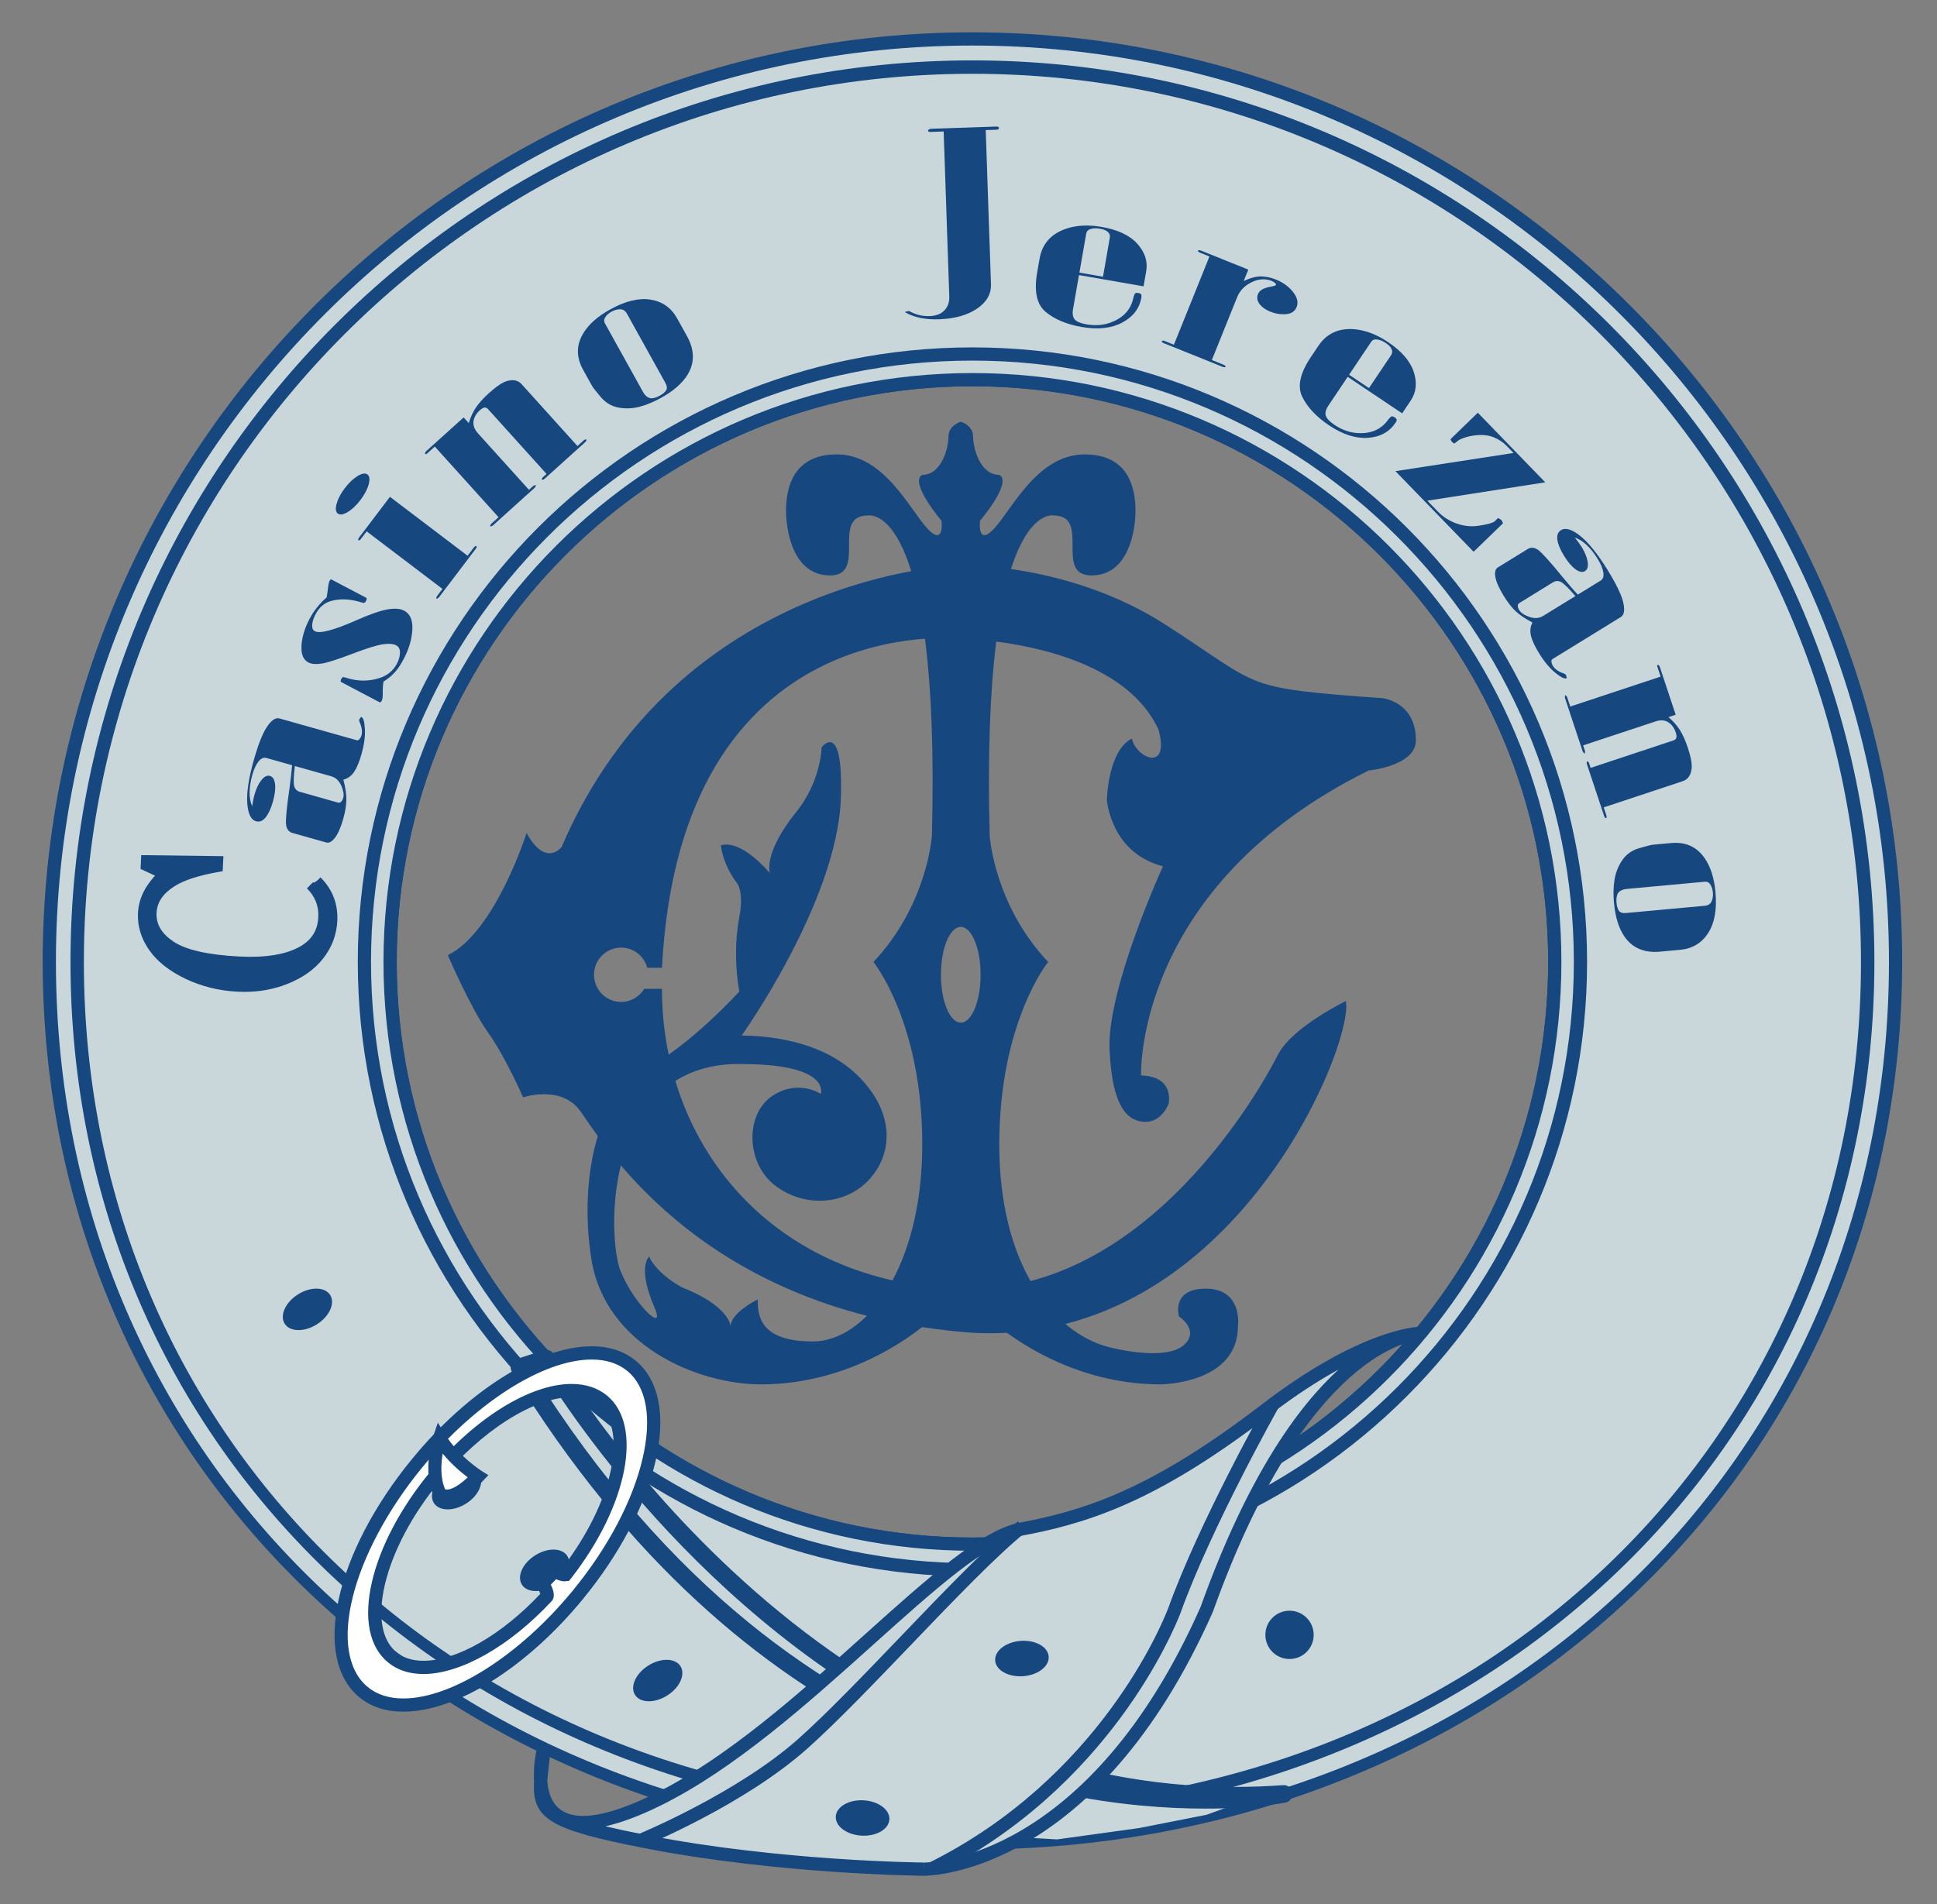 <?xml version="1.0" encoding="UTF-8"?>
<!-- Generator: Adobe Illustrator 16.0.0, SVG Export Plug-In . SVG Version: 6.00 Build 0)  -->
<svg xmlns="http://www.w3.org/2000/svg" xmlns:xlink="http://www.w3.org/1999/xlink" version="1.1" id="Capa_1" x="0px" y="0px" width="109.835px" height="108.002px" viewBox="0 0 109.835 108.002" xml:space="preserve">
<rect x="0" y="0" width="109.835" height="108.002" fill="#808080" stroke="none"/>
<path fill="#16477F" d="M55.141,87.955c-18.415,0-33.396-14.982-33.396-33.398c0-18.416,14.981-33.398,33.396-33.398  s33.396,14.982,33.396,33.398C88.537,72.972,73.556,87.955,55.141,87.955z M55.141,21.908c-18.001,0-32.646,14.646-32.646,32.648  S37.14,87.205,55.141,87.205c18.001,0,32.646-14.646,32.646-32.648S73.143,21.908,55.141,21.908z"></path>
<g>
	<path fill="#C9D7DA" d="M55.141,2.209c-28.91,0-52.345,23.436-52.345,52.347c0,28.91,23.436,49.965,52.345,49.965   s52.345-21.055,52.345-49.965C107.486,25.645,84.051,2.209,55.141,2.209z M55.141,87.58c-18.237,0-33.021-14.784-33.021-33.023   c0-18.239,14.784-33.023,33.021-33.023c18.238,0,33.021,14.784,33.021,33.023C88.162,72.795,73.379,87.58,55.141,87.58z"></path>
	<path fill="#16477F" d="M55.141,104.896c-14.234,0-27.47-5.058-37.27-14.242c-9.963-9.338-15.45-22.157-15.45-36.098   c0-29.071,23.65-52.722,52.72-52.722s52.72,23.651,52.72,52.722c0,13.94-5.487,26.76-15.45,36.098   C82.611,99.838,69.375,104.896,55.141,104.896z M55.141,2.584c-28.656,0-51.97,23.314-51.97,51.972   c0,28.271,22.342,49.59,51.97,49.59c29.627,0,51.97-21.319,51.97-49.59C107.111,25.898,83.798,2.584,55.141,2.584z M55.141,87.955   c-18.415,0-33.396-14.982-33.396-33.398c0-18.416,14.981-33.398,33.396-33.398s33.396,14.982,33.396,33.398   C88.537,72.972,73.556,87.955,55.141,87.955z M55.141,21.908c-18.001,0-32.646,14.646-32.646,32.648S37.14,87.205,55.141,87.205   c18.001,0,32.646-14.646,32.646-32.648S73.143,21.908,55.141,21.908z"></path>
</g>
<path fill="#16477F" d="M55.141,89.411c-19.218,0-34.853-15.636-34.853-34.854s15.635-34.854,34.853-34.854  c19.217,0,34.852,15.635,34.852,34.854S74.358,89.411,55.141,89.411z M55.141,20.452c-18.804,0-34.103,15.299-34.103,34.104  c0,18.806,15.298,34.104,34.103,34.104s34.102-15.299,34.102-34.104C89.243,35.751,73.945,20.452,55.141,20.452z"></path>
<path fill="#16477F" d="M55.141,103.306c-13.815,0-26.655-4.889-36.155-13.766C9.32,80.508,3.997,68.088,3.997,54.57  c0-28.201,22.943-51.145,51.145-51.145c28.201,0,51.143,22.943,51.143,51.145c0,13.52-5.323,25.938-14.988,34.971  C81.797,98.417,68.956,103.306,55.141,103.306z M55.141,4.185c-27.782,0-50.385,22.603-50.385,50.385  c0,27.352,21.661,47.977,50.385,47.977c28.723,0,50.383-20.625,50.383-47.977C105.524,26.788,82.923,4.185,55.141,4.185z"></path>
<g>
	<g>
		<path fill="#16477F" d="M17.996,49.941c0.631,0.625,0.924,1.388,0.88,2.29c-0.038,0.73-0.287,1.389-0.75,1.979    c-0.462,0.588-1.11,1.047-1.939,1.371c-0.83,0.327-1.729,0.464-2.697,0.417c-1.028-0.051-1.984-0.288-2.868-0.711    c-0.883-0.423-1.537-0.941-1.962-1.553c-0.424-0.611-0.619-1.256-0.585-1.937c0.019-0.378,0.113-0.742,0.285-1.09    c0.171-0.348,0.453-0.722,0.846-1.122l-0.978-0.459l0.019-0.373l4.16,0.053l-0.02,0.396c-1.181,0.203-2.057,0.487-2.631,0.855    c-0.717,0.455-1.093,1.022-1.127,1.702c-0.036,0.735,0.32,1.354,1.07,1.853c0.749,0.5,2.045,0.798,3.887,0.89    c1.55,0.078,2.744-0.128,3.584-0.618c0.711-0.416,1.087-1.031,1.128-1.844c0.035-0.712-0.203-1.322-0.717-1.83"></path>
		<path fill="#16477F" d="M13.854,56.256c-0.125,0-0.251-0.003-0.378-0.009c-1.056-0.053-2.053-0.3-2.963-0.735    c-0.918-0.44-1.611-0.991-2.06-1.636c-0.454-0.655-0.666-1.359-0.629-2.092c0.02-0.412,0.125-0.812,0.311-1.188    c0.144-0.293,0.363-0.605,0.653-0.931L7.97,49.282l0.039-0.781l4.66,0.059l-0.042,0.855l-0.197,0.034    c-1.142,0.196-1.996,0.471-2.539,0.819c-0.651,0.414-0.982,0.905-1.013,1.504c-0.031,0.647,0.282,1.181,0.959,1.632    c0.708,0.474,1.974,0.759,3.761,0.848c1.5,0.075,2.653-0.122,3.446-0.584c0.639-0.374,0.968-0.911,1.004-1.641    c0.032-0.644-0.179-1.18-0.643-1.64l0.352-0.355c0.025,0.025,0.05,0.05,0.074,0.075l0.342-0.345    c0.681,0.674,1.001,1.508,0.954,2.479c-0.04,0.78-0.31,1.494-0.803,2.122c-0.49,0.624-1.179,1.111-2.045,1.449    C15.529,56.108,14.716,56.256,13.854,56.256z M8.563,49.008l1.067,0.501l-0.247,0.252c-0.373,0.38-0.642,0.736-0.8,1.057    c-0.156,0.315-0.243,0.648-0.26,0.992c-0.031,0.629,0.146,1.211,0.541,1.782c0.397,0.573,1.025,1.067,1.864,1.47    c0.851,0.407,1.783,0.638,2.772,0.687c0.934,0.046,1.803-0.088,2.593-0.399c0.784-0.306,1.4-0.741,1.835-1.293    c0.434-0.553,0.662-1.154,0.697-1.837c0.035-0.708-0.15-1.31-0.563-1.829c0.352,0.483,0.514,1.041,0.483,1.664    c-0.044,0.899-0.466,1.588-1.251,2.047c-0.879,0.513-2.132,0.734-3.723,0.651c-1.905-0.095-3.218-0.399-4.014-0.931    c-0.823-0.549-1.221-1.247-1.18-2.073c0.038-0.763,0.457-1.402,1.243-1.901c0.522-0.334,1.254-0.597,2.229-0.797L8.563,49.008z"></path>
	</g>
	<path fill="#16477F" d="M14.3,45.724c0.017-0.123,0.037-0.241,0.059-0.354c0.023-0.112,0.047-0.214,0.074-0.307   c0.095-0.338,0.225-0.61,0.388-0.815c0.165-0.205,0.326-0.285,0.485-0.24c0.162,0.046,0.259,0.201,0.291,0.465   c0.031,0.265-0.009,0.596-0.122,0.993c-0.112,0.398-0.25,0.696-0.415,0.897c-0.165,0.2-0.344,0.272-0.542,0.217   c-0.29-0.083-0.456-0.426-0.498-1.031c-0.041-0.605,0.082-1.416,0.369-2.431c0.257-0.914,0.512-1.552,0.762-1.915   c0.251-0.363,0.482-0.515,0.696-0.455l4.385,1.238c0.05,0.014,0.102-0.008,0.153-0.066c0.051-0.059,0.088-0.126,0.109-0.203   c0.059-0.211,0.031-0.452-0.087-0.722c-0.038-0.075-0.047-0.142-0.031-0.201l0.1-0.136c0.118,0.033,0.189,0.258,0.214,0.677   c0.025,0.418-0.039,0.893-0.189,1.426c-0.128,0.457-0.271,0.798-0.425,1.023c-0.155,0.226-0.357,0.372-0.606,0.438   c0.12,0.454,0.177,0.838,0.17,1.151c-0.006,0.313-0.065,0.669-0.177,1.066c-0.136,0.483-0.291,0.839-0.463,1.067   c-0.173,0.231-0.34,0.322-0.502,0.277l-1.914-0.54c-0.207-0.058-0.327-0.214-0.362-0.466c-0.035-0.251,0.03-0.948,0.196-2.088   c0.07-0.51,0.119-0.939,0.144-1.288L15.1,42.99c-0.153-0.043-0.299,0.023-0.44,0.198c-0.141,0.175-0.256,0.423-0.347,0.745   C14.103,44.676,14.098,45.274,14.3,45.724z M16.719,43.447c-0.069,0.565-0.083,0.938-0.042,1.118   c0.04,0.181,0.153,0.297,0.339,0.349l2.147,0.606c0.071,0.02,0.132,0.003,0.184-0.051c0.052-0.054,0.091-0.127,0.117-0.22   c0.039-0.136,0.023-0.304-0.043-0.505c-0.121-0.39-0.33-0.628-0.632-0.713L16.719,43.447z"></path>
	<path fill="#16477F" d="M21.744,38.663c-0.031,0.173-0.044,0.394-0.04,0.665c0.002,0.199-0.018,0.338-0.058,0.416   c-0.017,0.031-0.036,0.056-0.058,0.075c-0.021,0.018-0.042,0.022-0.061,0.012l-2.184-1.148c-0.022-0.012-0.031-0.034-0.027-0.066   c0.003-0.033,0.015-0.069,0.036-0.108c0.025-0.046,0.049-0.078,0.074-0.095c0.024-0.017,0.084-0.01,0.179,0.02   c0.656,0.215,1.293,0.223,1.914,0.023c0.448-0.142,0.778-0.416,0.991-0.82c0.106-0.202,0.163-0.406,0.169-0.611   c0.006-0.205-0.065-0.347-0.214-0.425c-0.171-0.09-0.429-0.108-0.772-0.056c-0.344,0.053-0.929,0.237-1.755,0.552   c-0.827,0.315-1.399,0.496-1.718,0.542c-0.319,0.046-0.563,0.023-0.739-0.068c-0.285-0.15-0.414-0.469-0.385-0.955   c0.029-0.486,0.181-0.99,0.455-1.511c0.246-0.467,0.568-0.873,0.968-1.219c0.029-0.133,0.06-0.341,0.09-0.623   c0.023-0.157,0.046-0.259,0.07-0.306c0.017-0.031,0.034-0.057,0.052-0.077c0.025-0.017,0.045-0.021,0.061-0.013l1.97,1.036   c0.022,0.011,0.031,0.036,0.027,0.074c-0.004,0.037-0.017,0.076-0.037,0.114c-0.025,0.047-0.051,0.078-0.079,0.093   c-0.027,0.015-0.084,0.01-0.17-0.015c-0.627-0.201-1.207-0.228-1.741-0.081c-0.375,0.111-0.664,0.36-0.868,0.75   c-0.115,0.218-0.179,0.418-0.191,0.6c-0.012,0.182,0.037,0.303,0.149,0.362c0.283,0.149,1.039-0.045,2.265-0.581   c0.819-0.364,1.435-0.582,1.846-0.654c0.411-0.072,0.728-0.049,0.952,0.069c0.34,0.178,0.495,0.538,0.467,1.08   c-0.029,0.541-0.193,1.099-0.497,1.675c-0.156,0.296-0.319,0.541-0.489,0.733C22.225,38.313,22.007,38.494,21.744,38.663z"></path>
	<path fill="#16477F" d="M19.153,29.127c-0.12-0.091-0.142-0.279-0.063-0.562c0.079-0.283,0.229-0.571,0.453-0.865   c0.238-0.315,0.483-0.548,0.733-0.701c0.25-0.152,0.437-0.181,0.56-0.088c0.123,0.093,0.146,0.282,0.068,0.565   c-0.078,0.283-0.234,0.578-0.468,0.886c-0.228,0.301-0.468,0.528-0.72,0.678C19.464,29.192,19.277,29.221,19.153,29.127z    M20.791,30.138l-0.312,0.41c-0.031,0.042-0.062,0.071-0.09,0.089c-0.028,0.017-0.05,0.02-0.066,0.007   c-0.017-0.012-0.02-0.034-0.01-0.065c0.009-0.032,0.029-0.069,0.062-0.111l1.737-2.289l4.401,3.341l0.343-0.451   c0.032-0.042,0.062-0.072,0.09-0.089c0.028-0.017,0.051-0.019,0.07-0.004c0.014,0.01,0.016,0.031,0.007,0.063   c-0.009,0.031-0.03,0.068-0.062,0.11l-2.079,2.741c-0.073,0.056-0.116,0.078-0.133,0.065c-0.019-0.014-0.009-0.063,0.028-0.145   l0.311-0.41L20.791,30.138z"></path>
	<path fill="#16477F" d="M24.654,25.328l-0.42,0.379l-0.065,0.045c-0.029,0.008-0.051,0.002-0.067-0.015   c-0.013-0.015,0-0.058,0.044-0.128l2.144-1.934l0.29,0.321c0.103-0.345,0.242-0.644,0.416-0.897   c0.174-0.253,0.417-0.521,0.73-0.804c0.418-0.376,0.753-0.603,1.004-0.678c0.363-0.109,0.645-0.052,0.848,0.173l3.165,3.508   L33.072,25c0.041-0.036,0.076-0.061,0.107-0.073s0.054-0.011,0.067,0.004c0.014,0.015,0.013,0.038-0.001,0.067   c-0.016,0.029-0.042,0.063-0.082,0.098l-2.27,2.048c-0.033,0.029-0.065,0.05-0.096,0.062s-0.053,0.01-0.067-0.005   c-0.013-0.015-0.012-0.037,0.002-0.065c0.014-0.029,0.037-0.058,0.068-0.086l0.19-0.171l-3.31-3.668   c-0.073-0.081-0.148-0.112-0.224-0.092c-0.076,0.019-0.16,0.069-0.25,0.15c-0.168,0.152-0.279,0.321-0.333,0.508   c-0.08,0.276-0.004,0.541,0.227,0.797l2.893,3.207l0.245-0.221c0.082-0.041,0.128-0.055,0.142-0.04   c0.014,0.015-0.004,0.061-0.053,0.137l-2.389,2.155c-0.082,0.042-0.129,0.055-0.142,0.04c-0.014-0.015,0.003-0.061,0.053-0.137   l0.421-0.38L24.654,25.328z"></path>
	<path fill="#16477F" d="M33.565,21.876l-0.502-0.904c-0.4-0.722-0.391-1.42,0.027-2.096c0.308-0.496,0.808-0.937,1.499-1.32   c0.868-0.482,1.636-0.669,2.304-0.562c0.668,0.108,1.169,0.463,1.504,1.066l0.556,1c0.434,0.783,0.447,1.512,0.037,2.187   c-0.293,0.485-0.797,0.925-1.512,1.322c-0.416,0.23-0.818,0.397-1.208,0.5c-0.39,0.104-0.786,0.121-1.187,0.05   c-0.401-0.071-0.742-0.272-1.021-0.604C33.784,22.184,33.618,21.971,33.565,21.876z M35.553,17.798   c-0.095-0.172-0.225-0.258-0.389-0.257c-0.165,0-0.33,0.047-0.496,0.14c-0.146,0.08-0.259,0.181-0.341,0.301   s-0.091,0.239-0.027,0.355l2.15,3.873c0.135,0.243,0.294,0.369,0.479,0.379c0.141,0.002,0.303-0.047,0.485-0.149   c0.174-0.097,0.295-0.199,0.36-0.305c0.065-0.106,0.048-0.25-0.05-0.428L35.553,17.798z"></path>
	<path fill="#16477F" d="M51.539,17.637c0.373,0.208,0.76,0.305,1.157,0.292c0.328-0.011,0.586-0.093,0.772-0.247   c0.253-0.213,0.372-0.5,0.36-0.86l-0.319-9.364l-0.757,0.026c-0.037,0.001-0.068-0.006-0.092-0.022   c-0.023-0.016-0.036-0.035-0.037-0.059c0-0.029,0.041-0.061,0.124-0.097l3.76-0.128c0.038-0.001,0.07,0.006,0.098,0.021   c0.027,0.016,0.042,0.036,0.043,0.06c0,0.028-0.013,0.051-0.038,0.069c-0.026,0.018-0.059,0.026-0.097,0.028l-0.619,0.021   l0.298,8.737c0.019,0.56-0.246,1.025-0.796,1.395c-0.55,0.371-1.269,0.57-2.155,0.601c-0.786,0.027-1.434-0.111-1.942-0.415    M51.154,16.798"></path>
	<path fill="#16477F" d="M61.182,15.601l-0.337,1.932c-0.054,0.302-0.001,0.516,0.155,0.643c0.117,0.096,0.322,0.169,0.617,0.221   c0.485,0.084,0.937,0.051,1.356-0.101c0.694-0.257,1.119-0.698,1.274-1.325c0.046-0.206,0.088-0.319,0.134-0.341   c0.043-0.021,0.1-0.025,0.169-0.013c0.061,0.01,0.107,0.029,0.139,0.056c0.036,0.036,0.048,0.105,0.029,0.209   c-0.107,0.616-0.469,1.087-1.083,1.414c-0.616,0.326-1.382,0.409-2.299,0.25c-0.857-0.15-1.539-0.436-2.045-0.858   c-0.507-0.422-0.666-1.173-0.477-2.254l0.134-0.764c0.144-0.828,0.635-1.39,1.472-1.687c0.599-0.209,1.282-0.247,2.054-0.112   c0.918,0.16,1.591,0.479,2.02,0.958c0.431,0.479,0.597,0.998,0.499,1.559l-0.149,0.853L61.182,15.601z M62.544,15.694l0.386-2.212   c0.025-0.142-0.024-0.262-0.149-0.358c-0.085-0.069-0.222-0.12-0.41-0.152c-0.188-0.033-0.359-0.029-0.514,0.012   c-0.152,0.041-0.24,0.129-0.264,0.265l-0.387,2.212L62.544,15.694z"></path>
	<path fill="#16477F" d="M68.58,14.548l-0.514-0.207c-0.05-0.02-0.085-0.041-0.11-0.063c-0.022-0.022-0.031-0.043-0.024-0.062   c0.008-0.019,0.028-0.028,0.061-0.027c0.034,0,0.074,0.01,0.124,0.03l2.667,1.073l-0.261,0.646c0.396-0.182,0.73-0.269,1.006-0.259   c0.276,0.008,0.55,0.067,0.818,0.175c0.367,0.148,0.668,0.354,0.901,0.619c0.3,0.34,0.392,0.654,0.277,0.94   c-0.1,0.245-0.298,0.38-0.598,0.405s-0.6-0.022-0.901-0.144c-0.244-0.098-0.431-0.223-0.56-0.374   c-0.176-0.203-0.219-0.41-0.134-0.622c0.084-0.209,0.32-0.347,0.706-0.415c0.195-0.036,0.299-0.071,0.313-0.107   c0.013-0.029-0.006-0.066-0.054-0.11c-0.05-0.044-0.115-0.083-0.196-0.116c-0.155-0.062-0.313-0.091-0.477-0.089   c-0.276,0.003-0.558,0.095-0.85,0.276c-0.29,0.181-0.501,0.434-0.633,0.761l-1.424,3.541l0.623,0.25   c0.058,0.023,0.1,0.048,0.128,0.073c0.026,0.025,0.037,0.046,0.03,0.062l-0.052,0.028c-0.055-0.007-0.106-0.021-0.155-0.04   l-3.29-1.324c-0.042-0.016-0.073-0.036-0.098-0.058c-0.025-0.022-0.032-0.043-0.025-0.062c0.008-0.02,0.028-0.028,0.062-0.028   c0.032,0,0.069,0.009,0.111,0.025l0.514,0.207L68.58,14.548z"></path>
	<path fill="#16477F" d="M76.419,21.373l-1.093,1.629c-0.171,0.253-0.21,0.471-0.119,0.65c0.067,0.135,0.226,0.285,0.474,0.452   c0.409,0.274,0.836,0.427,1.281,0.458c0.739,0.049,1.308-0.182,1.703-0.692c0.124-0.17,0.211-0.256,0.259-0.257   c0.05-0.001,0.103,0.018,0.162,0.057c0.051,0.034,0.085,0.07,0.102,0.107c0.021,0.048,0.002,0.116-0.058,0.203   c-0.349,0.52-0.87,0.804-1.563,0.852c-0.694,0.048-1.429-0.187-2.201-0.706c-0.724-0.485-1.229-1.024-1.521-1.615   c-0.291-0.591-0.131-1.343,0.481-2.253l0.432-0.643c0.468-0.698,1.144-1.012,2.03-0.943c0.633,0.052,1.272,0.295,1.923,0.732   c0.772,0.519,1.258,1.084,1.456,1.696c0.199,0.612,0.14,1.154-0.178,1.627l-0.482,0.718L76.419,21.373z M77.626,22.011l1.252-1.865   c0.08-0.12,0.083-0.249,0.009-0.388c-0.049-0.097-0.155-0.199-0.313-0.306c-0.16-0.107-0.316-0.173-0.473-0.197   s-0.272,0.02-0.351,0.134l-1.252,1.865L77.626,22.011z"></path>
	<path fill="#16477F" d="M83.797,23.408l3.825,3.948l-6.686,1.041l0.624,0.645c0.239,0.246,0.529,0.442,0.872,0.588   c0.475,0.201,0.958,0.263,1.45,0.184c0.493-0.079,0.783-0.162,0.873-0.248l0.185-0.18c0.078,0.024,0.14,0.061,0.189,0.111   c0.043,0.044,0.074,0.105,0.096,0.183l-1.666,1.615l-4.433-4.572l6.697-1.032l-0.386-0.398c-0.201-0.208-0.451-0.374-0.749-0.496   s-0.674-0.154-1.126-0.094c-0.295,0.04-0.57,0.122-0.824,0.245l-0.267,0.204c-0.035-0.003-0.081-0.031-0.131-0.083   c-0.031-0.033-0.057-0.067-0.072-0.103c-0.018-0.034-0.018-0.061,0.002-0.077L83.797,23.408z"></path>
	<path fill="#16477F" d="M89.291,30.488c0.081,0.095,0.153,0.189,0.221,0.282c0.068,0.092,0.127,0.18,0.179,0.262   c0.184,0.299,0.296,0.579,0.336,0.838c0.039,0.26-0.011,0.433-0.152,0.519c-0.143,0.089-0.322,0.055-0.539-0.101   c-0.217-0.157-0.432-0.411-0.648-0.762c-0.218-0.352-0.343-0.656-0.379-0.912c-0.037-0.257,0.032-0.438,0.207-0.545   c0.257-0.159,0.622-0.048,1.095,0.332c0.473,0.38,0.986,1.019,1.54,1.917c0.498,0.808,0.796,1.428,0.894,1.857   c0.098,0.43,0.051,0.703-0.137,0.82l-3.879,2.389c-0.046,0.027-0.064,0.08-0.057,0.158c0.01,0.077,0.034,0.149,0.077,0.217   c0.114,0.187,0.311,0.329,0.589,0.426c0.08,0.023,0.136,0.061,0.169,0.113l0.034,0.165c-0.105,0.065-0.319-0.036-0.644-0.3   c-0.325-0.265-0.631-0.633-0.921-1.104c-0.25-0.404-0.405-0.74-0.466-1.007c-0.063-0.267-0.033-0.515,0.087-0.743   c-0.416-0.219-0.736-0.437-0.964-0.653c-0.227-0.217-0.445-0.501-0.663-0.853c-0.263-0.427-0.421-0.781-0.474-1.063   c-0.051-0.283-0.006-0.468,0.138-0.557l1.692-1.042c0.184-0.112,0.379-0.097,0.589,0.048c0.207,0.145,0.676,0.664,1.405,1.558   c0.327,0.396,0.608,0.723,0.85,0.978l1.293-0.796c0.136-0.083,0.186-0.236,0.152-0.458c-0.034-0.222-0.138-0.475-0.313-0.759   C90.195,31.05,89.76,30.643,89.291,30.488z M89.33,33.809c-0.37-0.433-0.635-0.696-0.795-0.788   c-0.16-0.093-0.322-0.088-0.486,0.013l-1.899,1.17c-0.063,0.039-0.092,0.095-0.088,0.169c0.005,0.074,0.033,0.153,0.082,0.235   c0.075,0.12,0.208,0.223,0.401,0.31c0.37,0.176,0.687,0.182,0.953,0.018L89.33,33.809z"></path>
	<path fill="#16477F" d="M94.163,38.375l-0.178-0.538l-0.017-0.078c0.005-0.029,0.017-0.047,0.041-0.055   c0.018-0.006,0.053,0.024,0.099,0.092l0.909,2.741l-0.411,0.136c0.274,0.233,0.491,0.48,0.655,0.741   c0.162,0.261,0.31,0.592,0.443,0.992c0.177,0.534,0.248,0.932,0.217,1.192c-0.046,0.376-0.213,0.612-0.5,0.707l-4.483,1.487   l0.139,0.422c0.019,0.051,0.025,0.093,0.024,0.127c-0.002,0.033-0.013,0.054-0.031,0.06s-0.039-0.003-0.061-0.029   s-0.041-0.063-0.056-0.114l-0.964-2.902c-0.014-0.042-0.021-0.079-0.019-0.112s0.013-0.053,0.031-0.059   c0.021-0.006,0.04,0.003,0.061,0.027s0.037,0.057,0.052,0.098l0.08,0.242l4.69-1.555c0.103-0.034,0.161-0.09,0.174-0.167   c0.015-0.078,0.002-0.175-0.037-0.29c-0.071-0.215-0.182-0.385-0.331-0.51c-0.22-0.184-0.493-0.221-0.82-0.112l-4.1,1.358   l0.104,0.313c0.004,0.09-0.002,0.139-0.021,0.146c-0.019,0.007-0.055-0.028-0.104-0.104l-1.014-3.053   c-0.005-0.091,0.004-0.139,0.022-0.146c0.019-0.006,0.054,0.028,0.104,0.104l0.178,0.538L94.163,38.375z"></path>
	<path fill="#16477F" d="M93.731,47.909l1.03-0.094c0.822-0.076,1.458,0.213,1.907,0.87c0.331,0.481,0.531,1.116,0.604,1.904   c0.092,0.989-0.048,1.767-0.416,2.335c-0.367,0.567-0.895,0.883-1.58,0.946l-1.14,0.105c-0.893,0.083-1.565-0.199-2.017-0.846   c-0.324-0.465-0.524-1.104-0.6-1.918c-0.044-0.473-0.035-0.909,0.029-1.307c0.062-0.399,0.206-0.768,0.433-1.106   c0.227-0.339,0.548-0.569,0.963-0.691C93.361,47.985,93.623,47.919,93.731,47.909z M96.661,51.374   c0.197-0.018,0.328-0.103,0.393-0.252c0.065-0.151,0.09-0.321,0.073-0.512c-0.016-0.165-0.063-0.309-0.138-0.434   c-0.078-0.124-0.182-0.179-0.315-0.167l-4.41,0.406c-0.276,0.025-0.458,0.121-0.541,0.286c-0.059,0.128-0.079,0.295-0.061,0.504   c0.019,0.199,0.064,0.35,0.136,0.453c0.07,0.102,0.208,0.145,0.411,0.125L96.661,51.374z"></path>
</g>
<polygon fill="#C9D7DA" points="61.924,101.248 59.449,103.25 57.952,104.215 59.938,104.326 64.604,103.68 68.425,102.926   71.059,101.967 "></polygon>
<path fill="#16477F" d="M68.311,73.089c-1.92,0.032-1.46,1.575-1.46,1.575s1.194,0.773,0.302,1.602  c-1.087,1.005-4.302,0.132-4.302,0.132c-3.045-0.794-6.188-4.532-6.188-11.481s2.77-10.358,2.77-10.358  c-3.068-3.245-3.316-7.165-3.316-7.165c-0.496-19.059,3.623-18.157,3.623-18.157c2.152,0,0,3.399,2.151,3.399  s2.495-2.646,2.495-3.658c0-1.012-0.214-3.206-2.883-3.206c-2.668,0-4.131,3.12-5.12,4.195c-0.99,1.076-0.813-0.43-0.813-0.43  s1.866-2.194,1.092-2.604c-1.098,0-1.484-1.527-1.484-2.173c0-0.645-0.699-0.839-0.699-0.839s-0.698,0.194-0.698,0.839  c0,0.646-0.388,2.173-1.484,2.173c-0.775,0.409,1.091,2.604,1.091,2.604s0.178,1.506-0.813,0.43  c-0.989-1.076-2.452-4.195-5.12-4.195s-2.883,2.194-2.883,3.206c0,1.011,0.344,3.658,2.496,3.658s-0.001-3.399,2.151-3.399  c0,0,4.119-0.902,3.623,18.157c0,0-0.248,3.92-3.316,7.165c0,0,2.77,3.409,2.77,10.358s-3.177,11.167-6.204,11.167  c-3.028,0-3.127-1.488-3.127-2.382c0,0-1.539,0.744-1.539,1.538c0,0,0-1.142-2.779-2.233c-1.522-0.865-1.837-1.736-1.837-1.736  s-0.701,0.577,0.298,2.878c0.695,1.599-1.281-0.281-1.985-2.233c-0.761-2.564-0.595-11.862,7.147-11.564  c4.864,0.049,4.269,1.688,4.269,1.688s-1.239-0.831-2.679,0.072c-1.633,1.027-1.557,3.799,0.019,5.071s3.893,1.234,5.298-0.171  s1.67-3.761-0.457-5.925c-2.126-2.164-5.393-2.336-6.664-2.354c0,0,5.431-7.619,5.624-13.472c0.149-4.517-1.092-2.879-1.092-2.879  s-0.02,1.91-1.439,3.673c-1.919,2.382-1.489,3.475-1.489,3.475s-1.588-1.936-2.78-1.588c0,0,0.05,0.947,0.844,2.062  c0,0,0.496,0.42,0.198,2.008c-0.298,1.588-0.198,3.128,0,4.222c0,0-2.779,3.077-5.36,4.417s-3.769,6.053-3.031,10.754  c0.765,4.864,5.959,7.113,9.632,7.113c5.261,0,9.529-3.077,11.316-5.409c1.787,2.332,6.055,5.409,11.316,5.409  c0,0,4.401,0,4.401-3.309C70.196,75.207,70.494,73.052,68.311,73.089z M54.479,58.001c-0.621,0-1.125-1.216-1.125-2.715  c0-1.501,0.504-2.716,1.125-2.716s1.125,1.215,1.125,2.716C55.604,56.786,55.1,58.001,54.479,58.001z"></path>
<path fill="#16477F" d="M78.401,39.601c-8.141-0.596-6.75-0.596-12.309-4.169c-5.559-3.573-11.749-3.375-11.749-3.375  s-15.847,0.496-22.498,15.981c0,0-0.893,1.192-1.985-0.793c0,0-1.787,5.625-4.467,6.931c0,0,1.29,2.998,2.283,4.388  s1.985,3.674,1.985,3.674s2.082-0.702,3.177,0.693c1.095,1.397,6.473,11.207,21.64,12.607c15.167,1.401,22.333-16.279,21.837-18.761  c0,0-3.077,1.488-3.871,3.077c-0.794,1.588-7.346,13.6-17.966,13.252c-10.622-0.348-16.942-8.09-16.942-17.024h-1.003  c-0.27,0.444-0.754,0.745-1.312,0.745c-0.85,0-1.539-0.689-1.539-1.54c0-0.851,0.689-1.541,1.539-1.541  c0.711,0,1.304,0.485,1.48,1.143h0.835c1.06-20.45,16.942-18.663,16.942-18.663s8.891,0.107,11.216,5.162  c0.662,2.465-1.295,1.589-1.51,0.498c-1.369,0.694-1.419,3.473-1.419,3.473s0.191,3.001,3.179,3.774c0,0-3.172,6.927-3.029,10.368  c0.146,3.507,1.143,4.114,2.034,4.126c0.933,0.013,1.315-1.021,1.315-1.021s0.366-1.563-1.563-1.608c0,0-0.396-10.718,12.905-17.297  c0,0,2.68-0.25,2.68-1.715C80.287,39.799,78.401,39.601,78.401,39.601z"></path>
<g>
	<path fill="#C9D7DA" d="M30.978,77.061c0,0,15.057,26.613,41.812,24.689c0,0-25.409,5.018-43.334-24.197L30.978,77.061z"></path>
	<path fill="#16477F" d="M68.356,102.579c-9.013,0-26.107-3.218-39.327-24.764c-0.08-0.131-0.096-0.291-0.043-0.435   c0.053-0.145,0.169-0.256,0.315-0.303l1.522-0.492c0.225-0.074,0.472,0.022,0.589,0.229c0.139,0.245,14.18,24.535,38.62,24.535   c0.899,0,1.814-0.033,2.721-0.099c0.276-0.022,0.497,0.171,0.531,0.433c0.035,0.262-0.139,0.506-0.398,0.557   C72.817,102.254,71.145,102.579,68.356,102.579z M30.217,77.833c7.678,12.271,16.62,18.345,24.443,21.252   C40.536,92.917,32.158,79.963,30.753,77.66L30.217,77.833z"></path>
</g>
<ellipse transform="matrix(0.846 -0.534 0.534 0.846 -36.943 20.769)" fill="#16477F" cx="17.42" cy="74.228" rx="1.523" ry="1.004"></ellipse>
<ellipse transform="matrix(0.846 -0.534 0.534 0.846 -41.066 26.86)" fill="#16477F" cx="25.878" cy="84.387" rx="1.522" ry="1.004"></ellipse>
<ellipse transform="matrix(0.846 -0.534 0.534 0.846 -42.764 30.214)" fill="#16477F" cx="30.851" cy="89.036" rx="1.522" ry="1.004"></ellipse>
<ellipse transform="matrix(0.846 -0.534 0.534 0.846 -45.112 34.621)" fill="#16477F" cx="37.274" cy="95.271" rx="1.523" ry="1.004"></ellipse>
<circle fill="#16477F" cx="73.121" cy="92.725" r="1.37"></circle>
<g>
	<path fill="#FFFFFF" d="M35.803,77.462c-2.518-2.063-7.954,0.409-12.147,5.523c-4.192,5.114-5.551,10.931-3.035,12.993   c2.517,2.063,7.954-0.41,12.146-5.524C36.959,85.34,38.319,79.524,35.803,77.462z M31.456,89.113l-0.684,0.698   c0,0,0.361,0.61,0.225,0.755c-3.159,3.395-6.932,4.927-8.754,3.434c-1.978-1.621-0.909-6.195,2.386-10.216   c3.298-4.021,7.572-5.965,9.551-4.343c1.917,1.571,0.972,5.917-2.091,9.844C31.992,89.409,31.456,89.113,31.456,89.113z"></path>
	<path fill="#16477F" d="M22.873,97.082L22.873,97.082c-0.994,0-1.832-0.273-2.49-0.813c-2.716-2.227-1.406-8.166,2.983-13.521   c3.182-3.882,7.179-6.39,10.184-6.39c0.995,0,1.833,0.274,2.491,0.813c1.333,1.093,1.732,3.126,1.125,5.727   c-0.586,2.509-2.045,5.276-4.109,7.793C29.875,94.574,25.878,97.082,22.873,97.082z M33.55,77.109   c-2.746,0-6.606,2.458-9.604,6.114c-4.054,4.946-5.439,10.538-3.087,12.466c0.52,0.427,1.198,0.643,2.014,0.643   c2.746,0,6.605-2.457,9.604-6.114c1.992-2.431,3.398-5.09,3.959-7.489c0.539-2.307,0.23-4.074-0.87-4.976   C35.045,77.326,34.367,77.109,33.55,77.109z M24.013,94.946c-0.8,0-1.476-0.221-2.007-0.656c-1.073-0.88-1.397-2.507-0.912-4.583   c0.463-1.984,1.616-4.173,3.246-6.16c2.518-3.069,5.685-5.053,8.07-5.053c0.801,0,1.477,0.221,2.008,0.657   c2.07,1.696,1.177,6.249-2.033,10.364l-0.113,0.145l-0.268,0.03c-0.145,0-0.321-0.058-0.47-0.122l-0.301,0.309   c0.315,0.651,0.11,0.869,0.037,0.946C28.904,93.366,26.123,94.946,24.013,94.946z M32.41,79.244c-2.136,0-5.146,1.92-7.49,4.778   c-1.558,1.9-2.658,3.979-3.096,5.854c-0.417,1.783-0.183,3.145,0.657,3.833c0.394,0.323,0.91,0.486,1.532,0.486   c1.884,0,4.414-1.451,6.625-3.794c-0.032-0.101-0.109-0.266-0.188-0.4l-0.146-0.247l1.083-1.107l0.25,0.138   c0.087,0.047,0.19,0.095,0.269,0.124c2.821-3.691,3.738-7.784,2.037-9.178C33.548,79.408,33.032,79.244,32.41,79.244z"></path>
</g>
<g>
	<path fill="#FFFFFF" d="M27.105,83.741c0,0-1.354-0.851-2.178-2.178c0,0-0.617,1.813,0,3.122   C24.927,84.685,25.474,85.459,27.105,83.741z"></path>
	<path fill="#16477F" d="M25.353,85.234L25.353,85.234c-0.367,0-0.624-0.179-0.732-0.332c-0.707-1.487-0.076-3.38-0.049-3.46   l0.255-0.75l0.418,0.673c0.769,1.239,2.045,2.051,2.059,2.059l0.388,0.243l-0.315,0.332C26.599,84.819,25.918,85.234,25.353,85.234   z M25.26,84.477c0.016,0,0.048,0.007,0.093,0.007l0,0c0.139,0,0.509-0.074,1.17-0.693c-0.359-0.27-0.916-0.733-1.421-1.346   c-0.097,0.58-0.145,1.386,0.145,2.038C25.248,84.478,25.252,84.477,25.26,84.477z"></path>
</g>
<g>
	<path fill="#C9D7DA" d="M30.85,99.078c0,0-1.982,7.133,6.423,3.001c8.187-4.025,16.364-14.567,20.655-15.358   c0.1-0.019,0.198-0.037,0.297-0.057c4.175-0.809,7.966-2.424,13.525-6.69c5.692-4.368,8.827-4.356,8.827-4.356   s-6.545,0-12.156,15.674c-6.585,14.855-16.027,14.723-16.027,14.723s-8.057-0.052-15.783-1.561   C29.613,103.086,30.575,102.588,30.85,99.078z"></path>
	<path fill="#16477F" d="M52.404,106.388H52.39c-0.078-0.001-8.177-0.069-15.85-1.567c-5.377-1.05-6.385-1.655-6.257-3.794   c-0.069-1.046,0.194-2.009,0.206-2.05l0.735,0.13c-0.032,0.399-0.072,0.761-0.108,1.088c-0.034,0.305-0.064,0.579-0.082,0.829   c0.185,2.397,2.307,2.571,6.073,0.718c4.132-2.031,8.273-5.752,11.927-9.035c3.553-3.192,6.621-5.948,8.826-6.355l0.292-0.056   c3.81-0.737,7.54-2.146,13.37-6.62c5.563-4.269,8.752-4.428,9.039-4.434c0.006,0,0.012,0,0.017,0l0,0l0.001,0.75   c-0.001,0-0.006,0-0.015,0c-0.326,0.016-6.452,0.516-11.789,15.425C62.215,106.218,52.801,106.388,52.404,106.388z M34.33,103.583   c0.651,0.155,1.428,0.32,2.354,0.501c7.604,1.485,15.634,1.553,15.714,1.554l0.006,0.375v-0.375c0.377,0,9.321-0.165,15.675-14.5   c2.646-7.39,5.504-11.344,7.821-13.461c-1.122,0.614-2.433,1.451-3.921,2.594c-5.947,4.563-9.771,6.003-13.683,6.761l-0.3,0.058   c-1.998,0.368-4.993,3.059-8.461,6.175c-3.69,3.315-7.873,7.073-12.097,9.151C36.265,102.993,35.225,103.382,34.33,103.583z"></path>
</g>
<path fill="#16477F" d="M36.48,104.721l-0.284-0.693c0.056-0.023,5.622-2.326,9.09-5.421c1.625-1.448,3.755-3.671,5.815-5.82  c2.428-2.532,4.938-5.151,6.617-6.494l0.469,0.586c-1.64,1.312-4.133,3.912-6.544,6.428c-2.07,2.159-4.211,4.393-5.857,5.861  C42.219,102.348,36.713,104.626,36.48,104.721z"></path>
<path fill="#16477F" d="M53.008,106.323l-0.334-0.672c9.621-4.793,13.19-13.458,13.565-14.43c1.773-4.934,5.571-11.686,5.61-11.754  l0.652,0.369c-0.037,0.066-3.806,6.765-5.561,11.646C66.553,92.491,62.883,101.403,53.008,106.323z"></path>
<ellipse transform="matrix(0.997 -0.076 0.076 0.997 -6.959 4.657)" fill="#16477F" cx="57.929" cy="94.096" rx="1.522" ry="1.004"></ellipse>
<ellipse transform="matrix(0.999 0.054 -0.054 0.999 5.694 -2.509)" fill="#16477F" cx="48.833" cy="103.086" rx="1.522" ry="1.003"></ellipse>
</svg>

